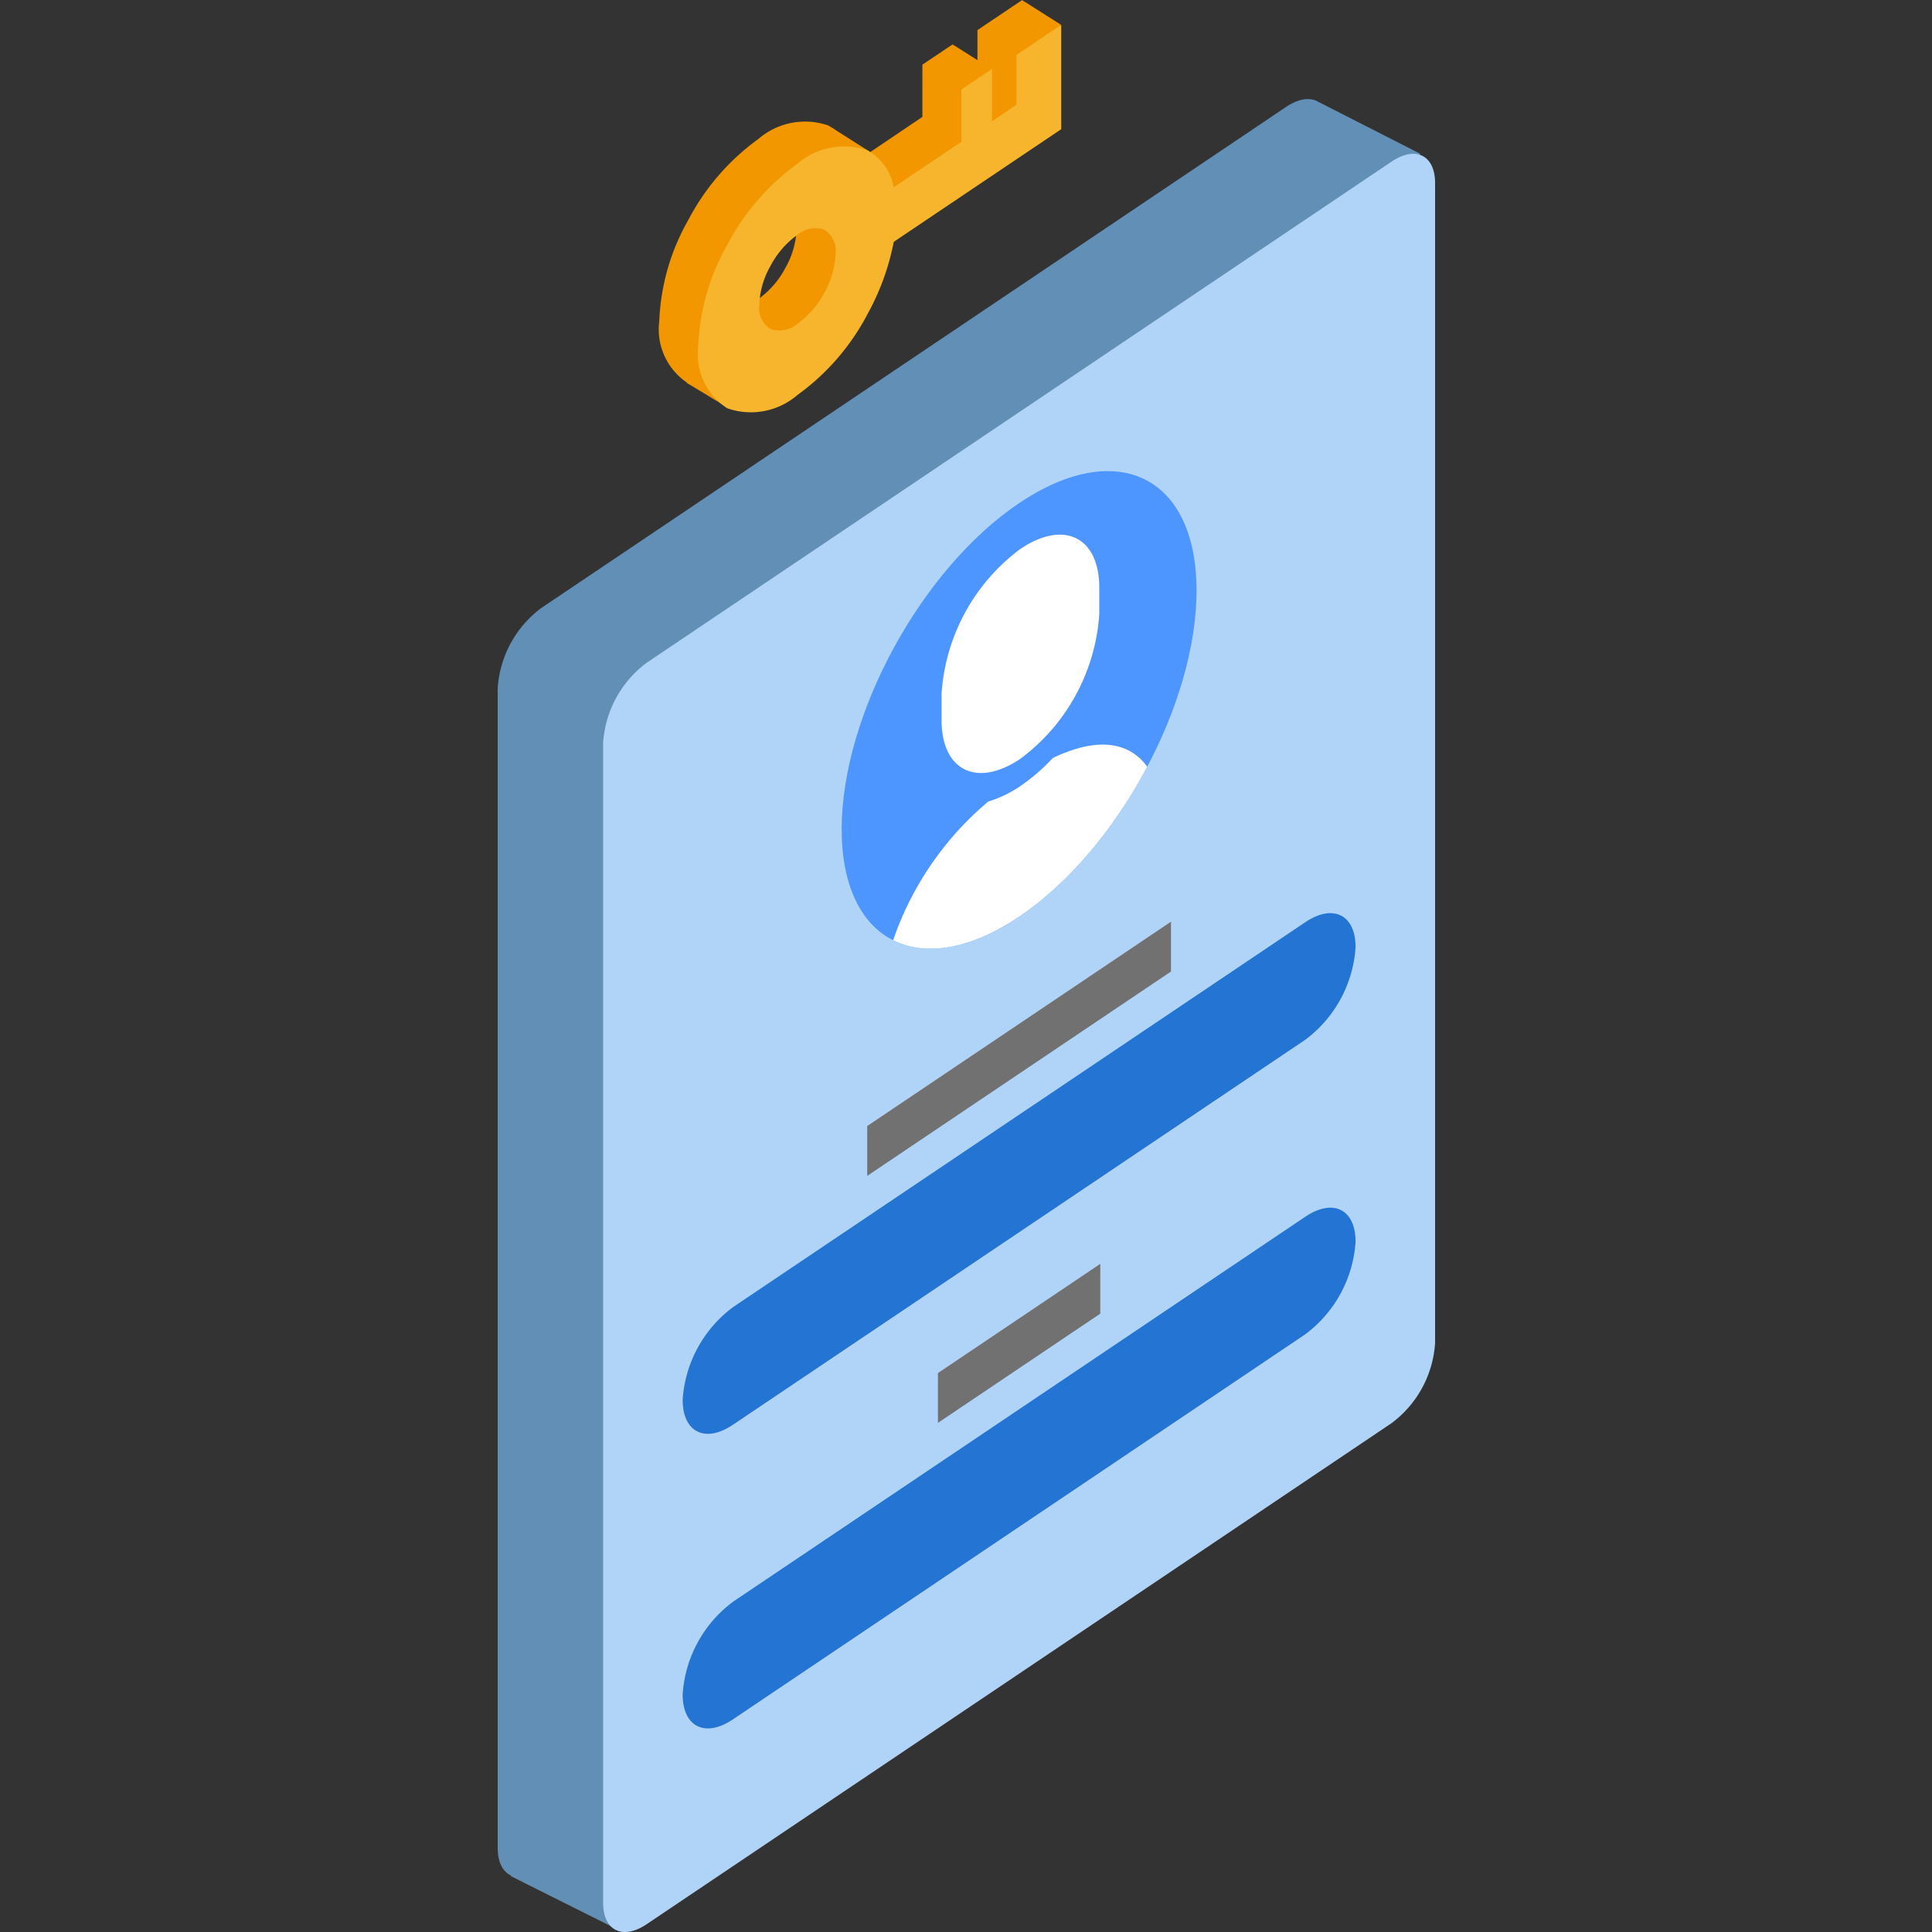 <svg xmlns="http://www.w3.org/2000/svg" xmlns:xlink="http://www.w3.org/1999/xlink" width="82" height="82" viewBox="0 0 82 82">
  <rect x="0" y="0" width="82" height="82" fill="#333333" stroke="none"/>
  <defs>
    <clipPath id="clip-path">
      <rect id="長方形_661" data-name="長方形 661" width="39.786" height="82" fill="none"/>
    </clipPath>
    <clipPath id="clip-path-2">
      <path id="パス_4992" data-name="パス 4992" d="M82.947,104.658c-4.159,2.8-7.531,9-7.531,13.842s3.372,6.507,7.531,3.709,7.531-9,7.531-13.842c0-3.251-1.517-5.068-3.771-5.068a6.932,6.932,0,0,0-3.76,1.359" transform="translate(-75.416 -103.299)" fill="none"/>
    </clipPath>
  </defs>
  <g id="グループ_6116" data-name="グループ 6116" transform="translate(1726 1403)">
    <rect id="長方形_5181" data-name="長方形 5181" width="82" height="82" transform="translate(-1726 -1403)" fill="none"/>
    <g id="グループ_6109" data-name="グループ 6109" transform="translate(-1704.876 -1403)">
      <g id="グループ_620" data-name="グループ 620">
        <g id="グループ_619" data-name="グループ 619" clip-path="url(#clip-path)">
          <path id="パス_4976" data-name="パス 4976" d="M42.606,5.33a3.028,3.028,0,0,0-2.977.566,9.889,9.889,0,0,0-2.977,3.44,9.393,9.393,0,0,0-1.233,4.3,2.725,2.725,0,0,0,1.233,2.64,3.028,3.028,0,0,0,2.977-.566,9.886,9.886,0,0,0,2.977-3.44,10.443,10.443,0,0,0,1.11-3.059l7.108-4.782V0l-1.9,1.278V3.392l-1.037.7V1.872l-1.3.872V4.961L43.716,6.9a2.225,2.225,0,0,0-1.11-1.565M41.248,9.713a3.589,3.589,0,0,1-.474,1.653,3.782,3.782,0,0,1-1.145,1.323,1.16,1.16,0,0,1-1.145.218,1.044,1.044,0,0,1-.474-1.015,3.6,3.6,0,0,1,.474-1.654,3.782,3.782,0,0,1,1.145-1.323A1.159,1.159,0,0,1,40.774,8.7a1.043,1.043,0,0,1,.474,1.016" transform="translate(-28.562)" fill="#f29700"/>
          <path id="パス_4977" data-name="パス 4977" d="M33.459,75.6,1.853,96.859C.83,97.548,0,97.139,0,95.946V46.725a4.611,4.611,0,0,1,1.853-3.406L33.459,22.056c1.024-.689,1.853-.28,1.853.913V72.19A4.61,4.61,0,0,1,33.459,75.6" transform="translate(0 -17.516)" fill="#618fb5"/>
          <path id="パス_4978" data-name="パス 4978" d="M95.521,12.5l-1.656-1,1.172-1.663,1.631,1.033Z" transform="translate(-75.695 -7.93)" fill="#f29700"/>
          <path id="パス_4979" data-name="パス 4979" d="M110.632,2.723l-1.656-1L110.148.056l1.631,1.033Z" transform="translate(-87.881 -0.045)" fill="#f29700"/>
          <path id="パス_4980" data-name="パス 4980" d="M43.077,77.982l-1.656-1,1.172-1.663,1.631,1.033Z" transform="translate(-33.402 -60.735)" fill="#f29700"/>
          <path id="パス_4981" data-name="パス 4981" d="M69,30.723l-1.656-1,1.172-1.663,1.631,1.033Z" transform="translate(-54.31 -22.625)" fill="#f29700"/>
          <path id="パス_4982" data-name="パス 4982" d="M161.389,29.346l-4.3-2.151,4.47-4.732,4.277,2.179Z" transform="translate(-126.679 -18.115)" fill="#618fb5"/>
          <path id="パス_4983" data-name="パス 4983" d="M7.167,393.79l-4.3-2.151,4.47-4.732,4.277,2.179Z" transform="translate(-2.311 -312.011)" fill="#618fb5"/>
          <path id="パス_4984" data-name="パス 4984" d="M56.57,87.6,24.964,108.859c-1.023.689-1.853.28-1.853-.913V58.725a4.611,4.611,0,0,1,1.853-3.406L56.57,34.056c1.024-.689,1.853-.28,1.853.913V84.19A4.61,4.61,0,0,1,56.57,87.6" transform="translate(-18.637 -27.193)" fill="#b0d4f7"/>
          <path id="パス_4985" data-name="パス 4985" d="M42.691,216.93,66.97,200.6c1.183-.8,2.141-.323,2.141,1.054a5.327,5.327,0,0,1-2.141,3.935L42.691,221.921c-1.183.8-2.141.323-2.141-1.055a5.327,5.327,0,0,1,2.141-3.935" transform="translate(-32.7 -161.454)" fill="#2474d3"/>
          <path id="パス_4986" data-name="パス 4986" d="M81.022,210.757l12.892-8.673V204.2l-12.892,8.673Z" transform="translate(-65.338 -162.965)" fill="#727171"/>
          <path id="パス_4987" data-name="パス 4987" d="M42.691,281.522,66.97,265.189c1.183-.8,2.141-.324,2.141,1.054a5.326,5.326,0,0,1-2.141,3.935L42.691,286.513c-1.183.8-2.141.323-2.141-1.055a5.327,5.327,0,0,1,2.141-3.935" transform="translate(-32.7 -213.542)" fill="#2474d3"/>
          <path id="パス_4988" data-name="パス 4988" d="M96.522,281.74l6.891-4.636v2.114l-6.891,4.636Z" transform="translate(-77.837 -223.463)" fill="#727171"/>
          <path id="パス_4989" data-name="パス 4989" d="M90.479,108.367c0,4.847-3.372,11.044-7.531,13.842s-7.531,1.138-7.531-3.709,3.372-11.044,7.531-13.842,7.531-1.138,7.531,3.709" transform="translate(-60.818 -83.303)" fill="#4d95ff"/>
        </g>
      </g>
      <g id="グループ_622" data-name="グループ 622" transform="translate(14.599 19.996)">
        <g id="グループ_621" data-name="グループ 621" clip-path="url(#clip-path-2)">
          <path id="パス_4990" data-name="パス 4990" d="M90.5,163.862a8.172,8.172,0,0,1-1.364,1.178,4.852,4.852,0,0,1-1.364.658,13.322,13.322,0,0,0-4.751,9.7l6.115-4.114,6.115-4.114c0-3.241-1.632-4.814-4.751-3.313" transform="translate(-81.546 -151.677)" fill="#fff"/>
          <path id="パス_4991" data-name="パス 4991" d="M100.664,126.74a8.327,8.327,0,0,0,3.347-6.152v-1.106c0-2.154-1.5-2.892-3.347-1.648a8.326,8.326,0,0,0-3.347,6.152v1.107c0,2.154,1.5,2.892,3.347,1.648" transform="translate(-93.077 -114.533)" fill="#fff"/>
        </g>
      </g>
      <g id="グループ_624" data-name="グループ 624">
        <g id="グループ_623" data-name="グループ 623" clip-path="url(#clip-path)">
          <path id="パス_4993" data-name="パス 4993" d="M51.161,10.774a3.028,3.028,0,0,0-2.977.566,9.889,9.889,0,0,0-2.977,3.44,9.393,9.393,0,0,0-1.233,4.3,2.725,2.725,0,0,0,1.233,2.64,3.028,3.028,0,0,0,2.977-.566,9.886,9.886,0,0,0,2.977-3.44,10.443,10.443,0,0,0,1.11-3.059l7.108-4.782V5.444l-1.9,1.278V8.836l-1.037.7V7.316l-1.3.872v2.218l-2.875,1.934a2.225,2.225,0,0,0-1.11-1.565M49.8,15.157a3.589,3.589,0,0,1-.474,1.653,3.782,3.782,0,0,1-1.145,1.323,1.16,1.16,0,0,1-1.145.218,1.044,1.044,0,0,1-.474-1.015,3.6,3.6,0,0,1,.474-1.654,3.782,3.782,0,0,1,1.145-1.323,1.159,1.159,0,0,1,1.145-.218,1.043,1.043,0,0,1,.474,1.016" transform="translate(-35.461 -4.39)" fill="#f7b52d"/>
        </g>
      </g>
    </g>
  </g>
</svg>
